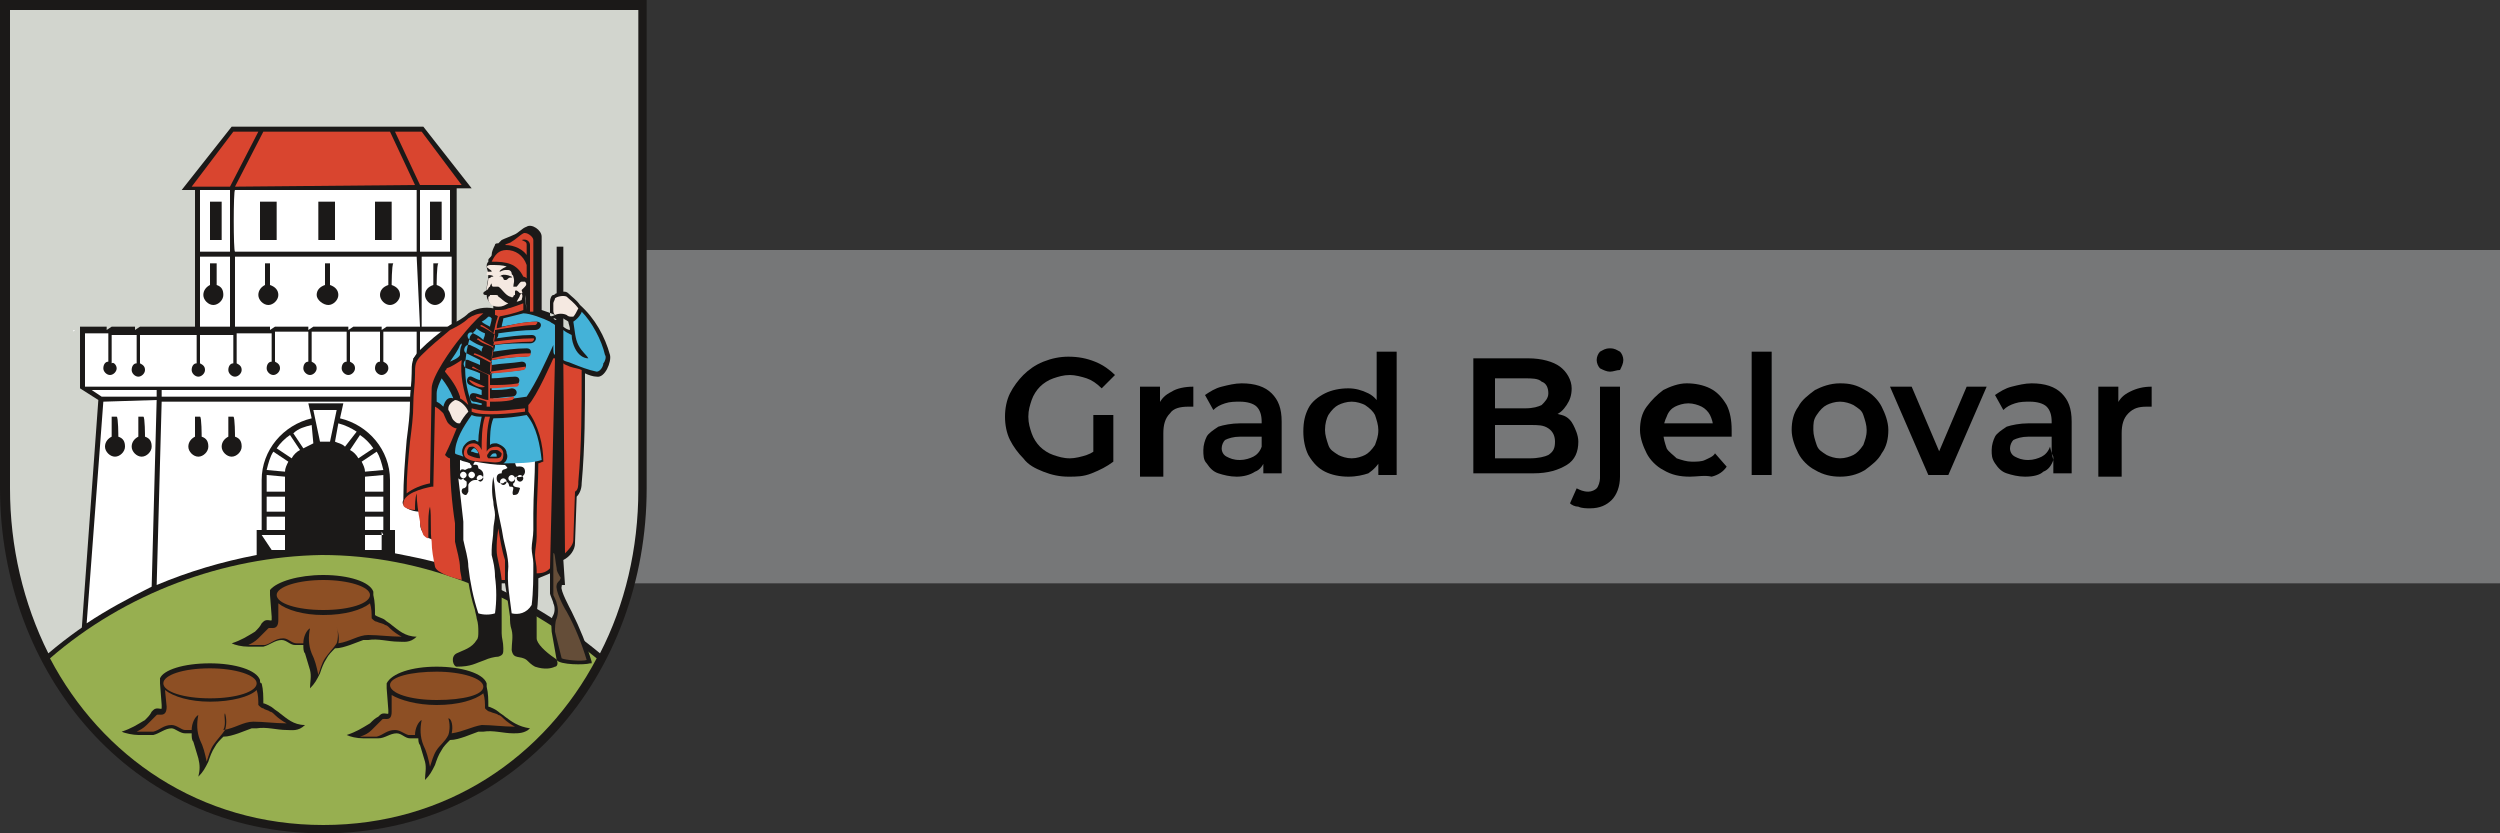 <?xml version="1.0" encoding="utf-8"?>
<!-- Generator: Adobe Illustrator 28.0.0, SVG Export Plug-In . SVG Version: 6.00 Build 0)  -->
<svg version="1.1" id="Layer_1" xmlns="http://www.w3.org/2000/svg" xmlns:xlink="http://www.w3.org/1999/xlink" x="0px" y="0px"
	 viewBox="0 0 150 50" style="enable-background:new 0 0 150 50;" xml:space="preserve">
<rect x="0" y="0" width="150" height="50" fill="#333333" stroke="none"/>
<style type="text/css">
	.st0{opacity:0.46;fill:#C5C6C8;enable-background:new    ;}
	.st1{enable-background:new    ;}
	.st2{fill-rule:evenodd;clip-rule:evenodd;fill:#1B1918;}
	.st3{fill-rule:evenodd;clip-rule:evenodd;fill:#97AF50;}
	.st4{fill-rule:evenodd;clip-rule:evenodd;fill:#D2D5CE;}
	.st5{fill-rule:evenodd;clip-rule:evenodd;fill:#FFFFFF;}
	.st6{fill:#FFFFFF;}
	.st7{fill-rule:evenodd;clip-rule:evenodd;fill:#D9452F;}
	.st8{fill-rule:evenodd;clip-rule:evenodd;fill:#8D4F24;}
	.st9{fill-rule:evenodd;clip-rule:evenodd;fill:#44B2D8;}
	.st10{fill-rule:evenodd;clip-rule:evenodd;fill:#F5E9E1;}
	.st11{fill-rule:evenodd;clip-rule:evenodd;fill:#644D38;}
</style>
<rect x="29.9" y="15" class="st0" width="120.1" height="20"/>
<g class="st1">
	<path d="M64.1,28.6c-0.5,0-1-0.1-1.5-0.3s-0.9-0.4-1.2-0.8c-0.3-0.3-0.6-0.7-0.8-1.1c-0.2-0.4-0.3-0.9-0.3-1.4s0.1-1,0.3-1.4
		c0.2-0.4,0.5-0.8,0.8-1.1c0.3-0.3,0.7-0.6,1.2-0.8c0.5-0.2,1-0.3,1.5-0.3c0.6,0,1.1,0.1,1.6,0.3s0.9,0.5,1.2,0.8l-0.8,0.8
		c-0.3-0.3-0.6-0.5-0.9-0.6s-0.7-0.2-1-0.2c-0.4,0-0.7,0.1-1,0.2s-0.6,0.3-0.8,0.5c-0.2,0.2-0.4,0.5-0.5,0.8c-0.1,0.3-0.2,0.6-0.2,1
		c0,0.4,0.1,0.7,0.2,1c0.1,0.3,0.3,0.6,0.5,0.8c0.2,0.2,0.5,0.4,0.8,0.5s0.6,0.2,1,0.2c0.3,0,0.7-0.1,1-0.2s0.6-0.3,0.9-0.6l0.7,1
		c-0.4,0.3-0.8,0.5-1.3,0.7S64.6,28.6,64.1,28.6z M65.6,27.5v-2.6h1.2v2.8L65.6,27.5z"/>
</g>
<g class="st1">
	<path d="M68.4,28.5v-5.3h1.2v1.5l-0.1-0.4c0.2-0.4,0.4-0.6,0.8-0.8c0.3-0.2,0.8-0.3,1.3-0.3v1.2c-0.1,0-0.1,0-0.2,0
		c0,0-0.1,0-0.1,0c-0.5,0-0.9,0.1-1.1,0.4c-0.3,0.3-0.4,0.7-0.4,1.2v2.6H68.4z"/>
</g>
<g class="st1">
	<path d="M74.2,28.6c-0.4,0-0.8-0.1-1.1-0.2c-0.3-0.1-0.5-0.3-0.7-0.6c-0.2-0.2-0.2-0.5-0.2-0.8c0-0.3,0.1-0.6,0.2-0.8
		c0.1-0.2,0.4-0.4,0.7-0.6c0.3-0.1,0.8-0.2,1.3-0.2h1.5v0.8h-1.5c-0.4,0-0.7,0.1-0.9,0.2c-0.1,0.1-0.2,0.3-0.2,0.5
		c0,0.2,0.1,0.4,0.3,0.5c0.2,0.1,0.4,0.2,0.8,0.2c0.3,0,0.6-0.1,0.8-0.2c0.2-0.1,0.4-0.3,0.5-0.6l0.2,0.8c-0.1,0.3-0.3,0.6-0.6,0.7
		C75,28.5,74.6,28.6,74.2,28.6z M75.8,28.5v-1.1l-0.1-0.2v-1.9c0-0.4-0.1-0.7-0.3-0.9c-0.2-0.2-0.6-0.3-1-0.3c-0.3,0-0.6,0-0.9,0.1
		c-0.3,0.1-0.5,0.2-0.7,0.4l-0.5-0.9c0.3-0.2,0.6-0.4,1-0.5c0.4-0.1,0.8-0.2,1.2-0.2c0.8,0,1.4,0.2,1.8,0.6c0.4,0.4,0.6,0.9,0.6,1.7
		v3.1H75.8z"/>
</g>
<g class="st1">
	<path d="M80.9,28.6c-0.5,0-1-0.1-1.4-0.3c-0.4-0.2-0.7-0.5-1-1c-0.2-0.4-0.3-0.9-0.3-1.4c0-0.6,0.1-1,0.3-1.4
		c0.2-0.4,0.6-0.7,1-0.9s0.9-0.3,1.4-0.3c0.4,0,0.8,0.1,1.2,0.3c0.4,0.2,0.6,0.5,0.8,0.9c0.2,0.4,0.3,0.9,0.3,1.5
		c0,0.6-0.1,1.1-0.3,1.5c-0.2,0.4-0.5,0.7-0.8,0.9C81.8,28.5,81.4,28.6,80.9,28.6z M81.1,27.5c0.3,0,0.6-0.1,0.8-0.2
		c0.2-0.1,0.4-0.3,0.6-0.6c0.1-0.3,0.2-0.5,0.2-0.9c0-0.3-0.1-0.6-0.2-0.9c-0.1-0.2-0.3-0.4-0.6-0.6c-0.2-0.1-0.5-0.2-0.8-0.2
		s-0.6,0.1-0.8,0.2c-0.2,0.1-0.4,0.3-0.6,0.6c-0.1,0.2-0.2,0.5-0.2,0.9c0,0.3,0.1,0.6,0.2,0.9c0.1,0.3,0.3,0.4,0.6,0.6
		C80.5,27.4,80.8,27.5,81.1,27.5z M82.7,28.5v-1.3l0-1.4l-0.1-1.4v-3.3h1.2v7.4H82.7z"/>
	<path d="M88.4,28.5v-7h3.3c0.8,0,1.5,0.2,1.9,0.5s0.7,0.8,0.7,1.3c0,0.4-0.1,0.7-0.3,1c-0.2,0.3-0.4,0.5-0.7,0.6
		c-0.3,0.1-0.6,0.2-0.9,0.2l0.2-0.4c0.4,0,0.7,0.1,1.1,0.2s0.6,0.4,0.7,0.6s0.3,0.6,0.3,1c0,0.6-0.2,1.1-0.7,1.4s-1.1,0.5-2,0.5
		H88.4z M89.7,27.5h2.1c0.5,0,0.9-0.1,1.1-0.2c0.3-0.2,0.4-0.4,0.4-0.8c0-0.3-0.1-0.6-0.4-0.8c-0.3-0.2-0.6-0.2-1.1-0.2h-2.2v-1h1.9
		c0.5,0,0.8-0.1,1-0.2c0.2-0.2,0.4-0.4,0.4-0.7c0-0.3-0.1-0.6-0.4-0.7c-0.2-0.2-0.6-0.2-1-0.2h-1.8V27.5z"/>
	<path d="M95.4,30.5c-0.2,0-0.5,0-0.7-0.1c-0.2,0-0.4-0.1-0.5-0.2l0.4-0.9c0.2,0.1,0.4,0.2,0.7,0.2c0.2,0,0.4-0.1,0.5-0.2
		c0.1-0.1,0.2-0.4,0.2-0.6v-5.5h1.2v5.4c0,0.6-0.2,1.1-0.5,1.4C96.4,30.3,96,30.5,95.4,30.5z M96.6,22.3c-0.2,0-0.4-0.1-0.6-0.2
		c-0.1-0.1-0.2-0.3-0.2-0.5c0-0.2,0.1-0.4,0.2-0.5c0.2-0.1,0.3-0.2,0.6-0.2s0.4,0.1,0.6,0.2c0.1,0.1,0.2,0.3,0.2,0.5
		c0,0.2-0.1,0.4-0.2,0.6C97,22.2,96.8,22.3,96.6,22.3z"/>
	<path d="M101.4,28.6c-0.6,0-1.1-0.1-1.6-0.4c-0.4-0.2-0.8-0.6-1-1c-0.2-0.4-0.4-0.9-0.4-1.4c0-0.5,0.1-1,0.4-1.4s0.6-0.7,1-1
		c0.4-0.2,0.9-0.4,1.4-0.4c0.5,0,1,0.1,1.4,0.3s0.7,0.5,1,1c0.2,0.4,0.3,0.9,0.3,1.5c0,0.1,0,0.1,0,0.2c0,0.1,0,0.1,0,0.2h-4.4v-0.8
		h3.8l-0.5,0.3c0-0.3-0.1-0.6-0.2-0.8c-0.1-0.2-0.3-0.4-0.5-0.5c-0.2-0.1-0.5-0.2-0.8-0.2c-0.3,0-0.6,0.1-0.8,0.2
		c-0.2,0.1-0.4,0.3-0.5,0.6c-0.1,0.2-0.2,0.5-0.2,0.8v0.2c0,0.3,0.1,0.6,0.2,0.9c0.1,0.2,0.4,0.4,0.6,0.6c0.3,0.1,0.6,0.2,0.9,0.2
		c0.3,0,0.6,0,0.8-0.1c0.2-0.1,0.5-0.2,0.6-0.4l0.7,0.8c-0.2,0.3-0.5,0.5-0.9,0.6C102.3,28.5,101.8,28.6,101.4,28.6z"/>
	<path d="M105.1,28.5v-7.4h1.2v7.4H105.1z"/>
</g>
<g class="st1">
	<path d="M110.4,28.6c-0.5,0-1-0.1-1.5-0.4c-0.4-0.2-0.8-0.6-1-1c-0.2-0.4-0.4-0.9-0.4-1.4c0-0.5,0.1-1,0.4-1.4c0.2-0.4,0.6-0.7,1-1
		c0.4-0.2,0.9-0.4,1.5-0.4c0.6,0,1,0.1,1.5,0.4c0.4,0.2,0.8,0.6,1,1c0.2,0.4,0.4,0.9,0.4,1.4c0,0.5-0.1,1-0.4,1.4
		c-0.2,0.4-0.6,0.7-1,1C111.4,28.5,110.9,28.6,110.4,28.6z M110.4,27.5c0.3,0,0.6-0.1,0.8-0.2c0.2-0.1,0.4-0.3,0.6-0.6
		c0.1-0.3,0.2-0.5,0.2-0.9c0-0.3-0.1-0.6-0.2-0.9s-0.3-0.4-0.6-0.6c-0.2-0.1-0.5-0.2-0.8-0.2c-0.3,0-0.6,0.1-0.8,0.2
		c-0.2,0.1-0.4,0.3-0.6,0.6s-0.2,0.5-0.2,0.9c0,0.3,0.1,0.6,0.2,0.9c0.1,0.3,0.3,0.4,0.6,0.6C109.8,27.4,110.1,27.5,110.4,27.5z"/>
</g>
<g class="st1">
	<path d="M115.7,28.5l-2.3-5.3h1.3l2,4.7H116l2-4.7h1.2l-2.3,5.3H115.7z"/>
</g>
<g class="st1">
	<path d="M121.5,28.6c-0.4,0-0.8-0.1-1.1-0.2c-0.3-0.1-0.5-0.3-0.7-0.6s-0.2-0.5-0.2-0.8c0-0.3,0.1-0.6,0.2-0.8
		c0.1-0.2,0.4-0.4,0.7-0.6c0.3-0.1,0.8-0.2,1.3-0.2h1.5v0.8h-1.5c-0.4,0-0.7,0.1-0.9,0.2c-0.1,0.1-0.2,0.3-0.2,0.5
		c0,0.2,0.1,0.4,0.3,0.5c0.2,0.1,0.4,0.2,0.8,0.2c0.3,0,0.6-0.1,0.8-0.2c0.2-0.1,0.4-0.3,0.5-0.6l0.2,0.8c-0.1,0.3-0.3,0.6-0.6,0.7
		C122.4,28.5,122,28.6,121.5,28.6z M123.2,28.5v-1.1l-0.1-0.2v-1.9c0-0.4-0.1-0.7-0.3-0.9c-0.2-0.2-0.6-0.3-1-0.3
		c-0.3,0-0.6,0-0.9,0.1c-0.3,0.1-0.5,0.2-0.7,0.4l-0.5-0.9c0.3-0.2,0.6-0.4,1-0.5c0.4-0.1,0.8-0.2,1.2-0.2c0.8,0,1.4,0.2,1.8,0.6
		s0.6,0.9,0.6,1.7v3.1H123.2z"/>
	<path d="M125.9,28.5v-5.3h1.2v1.5l-0.1-0.4c0.2-0.4,0.4-0.6,0.8-0.8s0.8-0.3,1.3-0.3v1.2c-0.1,0-0.1,0-0.2,0c0,0-0.1,0-0.1,0
		c-0.5,0-0.8,0.1-1.1,0.4c-0.3,0.3-0.4,0.7-0.4,1.2v2.6H125.9z"/>
</g>
<g>
	<path class="st2" d="M0,0h38.8v29.3c0,11.1-7.8,20.7-19.4,20.7S0,40.3,0,29.3V0z"/>
	<path class="st3" d="M3,39.5c3.1,5.9,9,10,16.4,10s13.3-4.1,16.4-10c-4.7-3.8-10.4-6.2-16.5-6.2C13.4,33.4,7.5,35.6,3,39.5z"/>
	<path class="st4" d="M0.6,0.6v28.7c0,3.5,0.8,6.9,2.3,9.9c4.6-3.9,10.4-6.1,16.4-6.2c6.2-0.1,12,2.3,16.7,6.2
		c1.5-2.9,2.3-6.3,2.3-9.8V0.6H0.6z"/>
	<path class="st2" d="M4.9,37.8l1-13.8l-1.1-0.7l0,0h0v-3.7h1.6v0.2l0.3-0.2h1.4v0.2l0.3-0.2h3.3v-8.2h-0.8l3-3.8h11.5l2.9,3.7h-0.9
		v8.2l0,0l0.3,0v0.3h-0.5l-1.9,1.5v0h0l-0.1,0.1l0,1.6h0.2v0.3H25v0.4h0.2V24H25l-0.2,6l2,2.2v2.1c-2.4-0.8-5-1.2-7.6-1.1
		C14.1,33.2,9.1,34.9,4.9,37.8L4.9,37.8L4.9,37.8z"/>
	<polygon class="st5" points="4.4,19.8 4.4,19.9 4.5,19.8 	"/>
	<path class="st5" d="M13,17.1c0.3,0.1,0.4,0.3,0.4,0.6c0,0.3-0.3,0.6-0.6,0.6s-0.6-0.3-0.6-0.6c0-0.3,0.2-0.5,0.4-0.6v-1.3H13
		C13,15.9,13,17.1,13,17.1z M13.8,15.4H12v4.2h1.8V15.4z"/>
	<path class="st5" d="M16.2,17.1c0.3,0.1,0.5,0.3,0.5,0.6c0,0.3-0.3,0.6-0.6,0.6s-0.6-0.3-0.6-0.6c0-0.3,0.2-0.5,0.4-0.6v-1.3h0.3
		V17.1z M19.8,17.1c0.3,0.1,0.5,0.3,0.5,0.6c0,0.3-0.3,0.6-0.6,0.6S19,18,19,17.7c0-0.3,0.2-0.5,0.5-0.6v-1.3h0.3
		C19.8,15.9,19.8,17.1,19.8,17.1z M23.5,17.1c0.3,0.1,0.5,0.3,0.5,0.6c0,0.3-0.3,0.6-0.6,0.6s-0.6-0.3-0.6-0.6
		c0-0.3,0.2-0.5,0.5-0.6v-1.3h0.3C23.5,15.9,23.5,17.1,23.5,17.1z M25,15.4H14.1v4.2l0,0h2.1v0.2l0.3-0.2h2v0.2l0.3-0.2h2.1v0.2
		l0.3-0.2h1.7v0.2l0.3-0.2h2L25,15.4L25,15.4z"/>
	<path class="st5" d="M26.2,17.1c0.3,0.1,0.5,0.3,0.5,0.6c0,0.3-0.3,0.6-0.6,0.6s-0.6-0.3-0.6-0.6c0-0.3,0.2-0.5,0.5-0.6v-1.3h0.3
		C26.2,15.9,26.2,17.1,26.2,17.1z M27.1,15.4h-1.8v4.2h1.8V15.4z"/>
	<path class="st5" d="M25.8,12.1h0.7v2.3h-0.7V12.1z M25.2,15.1h1.8v-3.7h-1.8C25.2,11.4,25.2,15.1,25.2,15.1z"/>
	<path class="st5" d="M15.6,12.1h1v2.3h-1C15.6,14.4,15.6,12.1,15.6,12.1z M19.1,12.1h1v2.3h-1V12.1z M22.5,12.1h1v2.3h-1V12.1z
		 M14.1,15.1H25v-3.7l-10.9,0C14,11.4,14,15.1,14.1,15.1z"/>
	<path class="st5" d="M12.6,12.1h0.7v2.3h-0.7V12.1z M12,15.1h1.8v-3.7H12V15.1z"/>
	<polygon class="st5" points="9.4,23.4 5.5,23.4 6.1,23.8 9.4,23.8 	"/>
	<rect x="16" y="31" class="st6" width="1.1" height="0.8"/>
	<rect x="16" y="29.8" class="st6" width="1.1" height="0.9"/>
	<path class="st5" d="M16,28.5c0,0.1,0,0.3,0,0.4v0.6h1.1v-0.6c0-0.1,0-0.2,0-0.3L16,28.5L16,28.5z"/>
	<path class="st5" d="M16.4,27.1c-0.2,0.3-0.3,0.7-0.4,1.1l1.1,0.1c0-0.2,0.1-0.4,0.2-0.6L16.4,27.1L16.4,27.1z"/>
	<path class="st5" d="M17.4,26.1c-0.3,0.2-0.6,0.5-0.8,0.8l0.9,0.6c0.1-0.2,0.3-0.4,0.5-0.5L17.4,26.1L17.4,26.1z"/>
	<path class="st5" d="M18.7,25.5c-0.4,0.1-0.8,0.2-1.1,0.5l0.6,0.9c0.2-0.1,0.4-0.2,0.6-0.3L18.7,25.5z"/>
	<path class="st5" d="M18.8,24.6l0.4,1.9c0.2,0,0.4,0,0.6,0l0.4-1.9H18.8L18.8,24.6z"/>
	<path class="st5" d="M21.4,25.9c-0.3-0.2-0.7-0.4-1.1-0.5l-0.2,1.1c0.2,0.1,0.4,0.1,0.6,0.3L21.4,25.9z"/>
	<path class="st5" d="M22.4,26.9c-0.2-0.3-0.5-0.6-0.8-0.8L21,27c0.2,0.1,0.4,0.3,0.5,0.5L22.4,26.9L22.4,26.9z"/>
	<path class="st5" d="M23,28.2c-0.1-0.4-0.2-0.8-0.4-1.1l-0.9,0.6c0.1,0.2,0.2,0.4,0.2,0.6L23,28.2L23,28.2z"/>
	<path class="st5" d="M23,29.5v-0.6c0-0.1,0-0.3,0-0.4l-1.1,0.1c0,0.1,0,0.2,0,0.3v0.6L23,29.5L23,29.5z"/>
	<rect x="21.9" y="29.8" class="st6" width="1.1" height="0.9"/>
	<rect x="21.9" y="31" class="st6" width="1.1" height="0.8"/>
	<path class="st5" d="M15.7,32.1h1.4v0.9c-0.1,0-0.1,0-0.2,0h0h0h0h0h0h0l-0.1,0h0h0h0h0h0h0l-0.2,0h0h0h0h0c-0.1,0-0.1,0-0.2,0h0h0
		h0h0h0h0l-0.1,0h0l0,0h0h0L15.7,32.1L15.7,32.1z"/>
	<path class="st5" d="M23,32.1h-1.1V33h0h0h0l0.2,0h0h0h0h0l0.2,0l0,0h0h0h0h0l0.1,0h0l0.1,0h0l0.1,0h0c0.1,0,0.1,0,0.2,0h0.1v0
		v-1.1L23,32.1L23,32.1z"/>
	<path class="st5" d="M12.1,26.2c0.3,0.1,0.4,0.3,0.4,0.6c0,0.3-0.3,0.6-0.6,0.6s-0.6-0.3-0.6-0.6c0-0.3,0.2-0.5,0.4-0.6V25h0.3
		C12.1,25,12.1,26.2,12.1,26.2z M14.1,26.2c0.3,0.1,0.4,0.3,0.4,0.6c0,0.3-0.3,0.6-0.6,0.6s-0.6-0.3-0.6-0.6c0-0.3,0.2-0.5,0.4-0.6
		V25h0.3C14.1,25,14.1,26.2,14.1,26.2z M24.8,24.1H9.7l-0.3,11c1.9-0.8,3.9-1.4,6-1.8v-1.5h0.3v-3c0-1.8,1.3-3.3,3-3.7l-0.2-0.9h2.1
		l-0.2,0.9c1.7,0.4,3,1.9,3,3.7v3h0.3v1.4c1,0.2,2.1,0.4,3,0.7v-1.7l-2-2.2L24.8,24.1L24.8,24.1z"/>
	<polygon class="st5" points="24.8,23.4 9.7,23.4 9.7,23.8 24.8,23.8 	"/>
	<path class="st5" d="M25,21.3v-1.4h-2v1.8c0.2,0.1,0.3,0.2,0.3,0.4c0,0.2-0.2,0.4-0.4,0.4s-0.4-0.2-0.4-0.4c0-0.2,0.1-0.4,0.3-0.4
		v-1.8H21v1.8c0.2,0.1,0.3,0.2,0.3,0.4c0,0.2-0.2,0.4-0.4,0.4s-0.4-0.2-0.4-0.4c0-0.2,0.1-0.4,0.3-0.4v-1.8h-2.1v1.8
		c0.2,0.1,0.3,0.2,0.3,0.4c0,0.2-0.2,0.4-0.4,0.4s-0.4-0.2-0.4-0.4c0-0.2,0.1-0.4,0.3-0.4v-1.8h-2v1.8c0.2,0.1,0.3,0.2,0.3,0.4
		c0,0.2-0.2,0.4-0.4,0.4s-0.4-0.2-0.4-0.4c0-0.2,0.1-0.4,0.3-0.4v-1.7h-2.1v1.8c0.2,0.1,0.3,0.2,0.3,0.4c0,0.2-0.2,0.4-0.4,0.4
		s-0.4-0.2-0.4-0.4c0-0.2,0.1-0.4,0.3-0.4v-1.7H12v1.7c0.2,0.1,0.3,0.2,0.3,0.4c0,0.2-0.2,0.4-0.4,0.4s-0.4-0.2-0.4-0.4
		c0-0.2,0.1-0.4,0.3-0.4v-1.7H8.4v1.7c0.2,0.1,0.3,0.2,0.3,0.4c0,0.2-0.2,0.4-0.4,0.4s-0.4-0.2-0.4-0.4c0-0.2,0.1-0.4,0.3-0.4v-1.7
		H6.7v1.7C6.8,21.7,7,21.9,7,22.1c0,0.2-0.2,0.4-0.4,0.4s-0.4-0.2-0.4-0.4c0-0.2,0.1-0.4,0.3-0.4v-1.7H5.1v3.2h19.7l0-1.7L25,21.3
		L25,21.3z"/>
	<polygon class="st5" points="26.8,19.9 25.2,19.9 25.2,21.1 	"/>
	<path class="st5" d="M8.7,26.2c0.3,0.1,0.4,0.3,0.4,0.6c0,0.3-0.3,0.6-0.6,0.6s-0.6-0.3-0.6-0.6c0-0.3,0.2-0.5,0.4-0.6V25h0.3
		C8.7,25,8.7,26.2,8.7,26.2z M7.1,26.2c0.3,0.1,0.4,0.3,0.4,0.6c0,0.3-0.3,0.6-0.6,0.6s-0.6-0.3-0.6-0.6c0-0.3,0.2-0.5,0.4-0.6V25
		h0.3C7.1,25,7.1,26.2,7.1,26.2z M6.2,24.1l-1,13.3c1.2-0.8,2.5-1.5,3.9-2.2l0.3-11.2L6.2,24.1L6.2,24.1z"/>
	<polygon class="st7" points="13.8,11.2 15.5,7.9 14,7.9 11.5,11.2 	"/>
	<polygon class="st7" points="24.9,11.1 23.4,7.9 15.8,7.9 14.1,11.2 	"/>
	<polygon class="st7" points="23.7,7.9 25.2,11.1 27.7,11.1 25.3,7.9 	"/>
	<path class="st2" d="M19.4,34.5c1.5,0,2.8,0.4,3,1c0,0.1,0,0.2,0,0.2c0.1,0.4,0.1,0.8,0.1,1.2c0.1,0.1,0.5,0.2,0.6,0.3
		c0.1,0.1,0.3,0.2,0.4,0.3c0.4,0.3,0.8,0.7,1.5,0.7c-0.4,0.4-0.8,0.3-1.1,0.3c-0.6,0-1.2-0.2-1.8-0.1c-0.1,0-0.2,0-0.3,0
		c-0.3,0.1-0.5,0.2-0.8,0.3c-0.3,0.1-0.6,0.2-0.9,0.2c-0.2,0.2-0.4,0.4-0.5,0.6c-0.2,0.3-0.3,0.6-0.4,0.9c-0.2,0.4-0.3,0.6-0.6,0.9
		c0-0.4,0.1-0.7,0-1.1c-0.1-0.3-0.2-0.7-0.3-1c-0.1-0.1-0.1-0.3-0.1-0.5c-0.1,0-0.3,0-0.5,0c-0.3,0-0.5-0.3-0.8-0.3
		c-0.4,0-0.7,0.3-1.1,0.4c-0.2,0-0.6,0-0.9,0c-0.4,0-0.8-0.1-1-0.2c0.6-0.2,0.9-0.4,1.4-0.7c0.2-0.2,0.3-0.3,0.4-0.5
		c0,0,0.1-0.1,0.1-0.1c0.2-0.2,0.5,0,0.5-0.1c0,0,0-0.1,0-0.2l-0.1-1.3c0-0.1,0-0.2,0-0.3C16.6,34.9,17.9,34.5,19.4,34.5L19.4,34.5z
		"/>
	<path class="st2" d="M12.6,39.8c1.5,0,2.8,0.4,3,1c0,0.1,0,0.2,0.1,0.2c0.1,0.4,0.1,0.8,0.1,1.2c0.1,0,0.5,0.2,0.6,0.3
		c0.1,0.1,0.3,0.2,0.4,0.3c0.4,0.3,0.8,0.7,1.5,0.7c-0.4,0.4-0.8,0.3-1.1,0.3c-0.6,0-1.2-0.2-1.8-0.1c-0.1,0-0.2,0-0.3,0
		c-0.3,0.1-0.5,0.2-0.8,0.3c-0.3,0.1-0.6,0.2-0.9,0.2c-0.2,0.2-0.4,0.4-0.5,0.6c-0.2,0.3-0.3,0.6-0.4,0.9c-0.2,0.4-0.3,0.6-0.6,0.9
		c0.1-0.4,0.1-0.7,0-1.1c-0.1-0.3-0.2-0.7-0.3-1c-0.1-0.1-0.1-0.3-0.1-0.5c-0.1,0-0.3,0-0.4,0c-0.3,0-0.6-0.3-0.8-0.3
		c-0.4,0-0.7,0.3-1.1,0.4c-0.2,0-0.6,0-0.9,0c-0.3,0-0.8-0.1-1-0.2c0.6-0.2,0.9-0.4,1.4-0.7c0.2-0.2,0.3-0.3,0.4-0.5
		c0,0,0.1-0.1,0.1-0.1c0.2-0.2,0.5,0,0.5-0.1c0,0,0-0.1,0-0.2l-0.1-1.3c0-0.1,0-0.2,0-0.3C9.8,40.2,11,39.8,12.6,39.8L12.6,39.8z"/>
	<path class="st2" d="M26.2,40c1.5,0,2.8,0.4,3,1c0,0.1,0,0.2,0,0.2c0.1,0.4,0.1,0.8,0.1,1.2c0.1,0,0.5,0.2,0.6,0.3
		c0.1,0.1,0.3,0.2,0.4,0.3c0.4,0.3,0.8,0.6,1.5,0.7C31.5,44,31.1,44,30.8,44c-0.6,0-1.2-0.2-1.8-0.1c-0.1,0-0.2,0-0.3,0
		c-0.3,0.1-0.5,0.2-0.8,0.3c-0.3,0.1-0.6,0.2-0.9,0.2c-0.2,0.2-0.4,0.4-0.5,0.6c-0.2,0.3-0.3,0.6-0.4,0.9c-0.2,0.4-0.3,0.6-0.6,0.9
		c0-0.4,0.1-0.7,0-1.1c-0.1-0.3-0.2-0.7-0.3-1c-0.1-0.1-0.1-0.3-0.1-0.4c-0.1,0-0.3,0-0.5,0c-0.3,0-0.5-0.3-0.8-0.3
		c-0.4,0-0.7,0.3-1.1,0.3c-0.2,0-0.5,0-0.9,0c-0.4,0-0.8-0.1-1-0.2c0.6-0.2,0.9-0.4,1.4-0.7c0.2-0.2,0.3-0.3,0.5-0.4
		c0,0,0.1-0.1,0.1-0.1c0.2-0.2,0.5,0,0.5-0.1c0,0,0-0.1,0-0.2l-0.1-1.3c0-0.1,0-0.2,0-0.3C23.5,40.4,24.7,40,26.2,40L26.2,40z"/>
	<path class="st8" d="M19.4,34.8c1.5,0,2.8,0.4,2.8,0.9s-1.2,0.9-2.8,0.9s-2.8-0.4-2.8-0.9S17.9,34.8,19.4,34.8z"/>
	<path class="st8" d="M20.3,38.6c0.7-0.1,1.2-0.5,1.8-0.5c0.6,0,1.3,0.1,2,0.1c-0.2-0.1-0.5-0.3-0.7-0.5c-0.1-0.1-0.2-0.2-0.3-0.2
		c-0.1-0.1-0.3-0.1-0.5-0.2c-0.1,0-0.2-0.1-0.3-0.2c0-0.3,0-0.6-0.1-0.9c-0.5,0.4-1.5,0.7-2.8,0.7c-1.2,0-2.2-0.3-2.7-0.7l0,1
		c0,0.7-0.5,0.4-0.6,0.5c0,0-0.1,0.1-0.1,0.1c-0.2,0.2-0.3,0.3-0.5,0.5c-0.2,0.2-0.4,0.3-0.6,0.4c0.3,0,0.7,0,1,0
		c0.4-0.1,0.6-0.4,1.1-0.4c0.3,0,0.5,0.3,0.8,0.3c0.1,0,0.3,0,0.4,0c0-0.4,0.2-0.8,0.4-0.9c-0.1,0.5-0.1,1,0.1,1.5
		c0.2,0.4,0.3,0.8,0.4,1.3c0.1-0.3,0.2-0.7,0.4-1c0.2-0.3,0.5-0.6,0.7-0.9c0.1-0.3,0.1-0.7,0-1C20.2,37.6,20.4,38.2,20.3,38.6
		L20.3,38.6z"/>
	<path class="st8" d="M12.6,40.1c1.5,0,2.8,0.4,2.8,0.9s-1.2,0.9-2.8,0.9s-2.8-0.4-2.8-0.9S11,40.1,12.6,40.1z"/>
	<path class="st8" d="M13.4,43.8c0.7-0.1,1.2-0.5,1.8-0.5c0.6,0,1.3,0.1,2,0.1c-0.2-0.1-0.5-0.3-0.7-0.5c-0.1-0.1-0.2-0.2-0.3-0.2
		c-0.1-0.1-0.3-0.1-0.4-0.2c-0.1,0-0.2-0.1-0.3-0.2c0-0.3,0-0.6-0.1-0.9c-0.4,0.4-1.5,0.7-2.8,0.7c-1.2,0-2.2-0.3-2.7-0.7l0.1,1
		c0,0.7-0.5,0.4-0.6,0.5c0,0-0.1,0.1-0.1,0.1c-0.2,0.2-0.3,0.3-0.5,0.5c-0.2,0.2-0.4,0.3-0.6,0.4c0.3,0,0.7,0,1,0
		c0.4-0.1,0.6-0.4,1.1-0.4c0.3,0,0.6,0.3,0.8,0.3c0.1,0,0.3,0,0.4,0c0-0.4,0.2-0.8,0.4-0.9c-0.1,0.5-0.1,1,0.1,1.5
		c0.2,0.4,0.3,0.8,0.4,1.3c0.1-0.3,0.2-0.7,0.4-1c0.2-0.3,0.5-0.6,0.7-0.9c0.1-0.3,0.1-0.7,0-1C13.4,42.9,13.6,43.4,13.4,43.8
		L13.4,43.8z"/>
	<path class="st8" d="M26.2,40.3c1.5,0,2.8,0.4,2.8,0.9S27.8,42,26.2,42s-2.8-0.4-2.8-0.9S24.7,40.3,26.2,40.3z"/>
	<path class="st8" d="M27.1,44c0.7-0.1,1.2-0.4,1.8-0.5c0.6,0,1.3,0.1,2,0.1c-0.2-0.1-0.5-0.3-0.7-0.5c-0.1-0.1-0.2-0.2-0.3-0.2
		c-0.1-0.1-0.3-0.1-0.5-0.2c-0.1,0-0.2-0.1-0.3-0.2c0-0.3,0-0.6-0.1-0.9c-0.5,0.4-1.5,0.7-2.8,0.7c-1.2,0-2.2-0.3-2.7-0.6l0,1
		c0,0.7-0.5,0.3-0.6,0.5c0,0-0.1,0.1-0.1,0.1c-0.2,0.2-0.3,0.3-0.5,0.5c-0.2,0.2-0.4,0.3-0.7,0.4c0.3,0,0.7,0,1,0
		c0.4-0.1,0.6-0.4,1.1-0.4c0.3,0,0.5,0.2,0.8,0.3c0.1,0,0.3,0,0.4,0c0-0.4,0.2-0.8,0.4-0.9c-0.1,0.5-0.1,1,0.1,1.5
		c0.2,0.4,0.3,0.8,0.4,1.3c0.1-0.3,0.2-0.7,0.4-1c0.2-0.3,0.5-0.5,0.7-0.9c0.1-0.3,0.1-0.7,0-1C27.1,43.1,27.2,43.6,27.1,44L27.1,44
		z"/>
	<path class="st2" d="M33.8,19.1v0.5c0.1,0.1,0.3,0.2,0.4,0.2l0,0v0c0-0.2-0.1-0.4-0.1-0.5C34,19.2,33.9,19.2,33.8,19.1L33.8,19.1
		L33.8,19.1z M31.6,18.6C31.6,18.6,31.6,18.6,31.6,18.6l-0.1-0.7c0-0.1,0-0.2,0-0.2L31.6,18.6L31.6,18.6z M33.4,19.2v-0.1l0,0
		L33.4,19.2l-0.1-0.1c0,0-0.1,0-0.1,0l0,0C33.3,19.2,33.3,19.2,33.4,19.2z M33.9,35.1L33.9,35.1L33.9,35.1c0,0-0.1,0-0.1,0
		c-0.1,0-0.1,0-0.1,0.1c-0.1,0.2,0.5,1.3,0.6,1.5c0.5,1,0.9,2,1.2,3l0,0.1l-0.1,0c-0.3,0.1-1.8,0.1-2-0.2l0,0l-0.3-1.7
		c0-0.3-0.1-0.7,0.1-1c0.1-0.2,0.1-0.5,0-0.7c0-0.1-0.2-0.5-0.2-0.6v-1.2c-0.2,0.1-0.5,0.2-0.7,0.3c0,0.7,0,1.4-0.1,2.1
		c0,0.6,0,1.2,0,1.5c0,0.3,0.5,0.8,1.1,1.2c0.2,0.1,0.2,0.5,0,0.5c-0.2,0.1-0.6,0.2-1.2,0c-0.2-0.1-0.4-0.3-0.5-0.4
		c-0.4-0.3-0.8,0-0.9-0.6c0-0.4,0.1-0.8,0-1.2c-0.1-0.3-0.1-0.5-0.1-0.8c-0.1-0.7-0.2-1.4-0.3-2l-0.2,0c0,0.6,0,1.2,0,1.8
		c0,0.5,0,0.8,0,1.2c0,0.3,0.1,0.5,0.1,0.9c0,0.3,0,0.4-0.3,0.5c-0.2,0-0.6,0.1-0.8,0.2c-0.6,0.2-0.8,0.4-1.7,0.4
		c-0.2,0-0.4-0.6,0-0.8c0.4-0.2,0.9-0.3,1.2-0.8c0.1-0.1,0.1-0.3,0.1-0.5c0-0.2,0-0.5-0.1-0.8c0-0.1-0.1-0.4-0.1-0.5
		c-0.2-0.6-0.3-1.1-0.4-1.7v0h0c-0.5-0.1-1.6-0.5-1.8-1c-0.2-0.4-0.2-1-0.3-1.5l0,0l0,0c-0.2-0.1-0.4-0.1-0.6-0.4s-0.2-0.5-0.2-0.8
		c0-0.2,0-0.3,0-0.5v0h0c-0.3,0-0.7-0.1-0.9-0.3c-0.1-0.1-0.2-0.2-0.1-0.4c0-1.2,0.1-2.4,0.2-3.6c0.1-0.8,0.2-1.5,0.2-2.3
		c0-0.6,0.1-1.1,0.1-1.7c0-0.6,0-0.9,0.5-1.4c0.5-0.5,1.1-1,1.8-1.5c0.4-0.2,0.8-0.4,1.1-0.7c0.4-0.3,1-0.4,1.5-0.3h0v-0.2
		c-0.2-0.1-0.4-0.3-0.4-0.6c-0.1,0-0.2,0-0.2-0.1c0-0.1,0.1-0.1,0.2-0.2c0-0.1,0-0.1,0-0.1c0-0.2,0.1-0.5,0.1-0.8
		c0-0.2-0.1-0.4-0.1-0.5c0-0.1,0-0.2,0.1-0.3c0,0,0-0.1,0-0.1c0-0.1,0.2-0.2,0.2-0.3c0-0.2,0.1-0.4,0.2-0.6c0-0.1,0.1-0.1,0.2-0.1
		c0.1-0.1,0.1-0.1,0.2-0.2c0.2-0.1,0.5-0.2,0.7-0.3c0.3-0.1,0.5-0.4,0.8-0.5c0.3-0.2,0.9,0.2,0.9,0.6v4.4c0.3,0.1,0.6,0.2,0.8,0.3
		C33.1,19,33,19,33,18.9c0-0.1,0-0.2,0-0.3c0,0,0-0.1,0-0.1c0,0,0-0.1,0-0.2c0-0.1,0-0.1,0-0.2c0-0.2,0.1-0.4,0.2-0.4
		c0.1,0,0.1-0.1,0.2-0.1l0-2.8h0.4l0,2.7c0.1,0,0.2,0,0.3,0.1c0.2,0.2,0.5,0.4,0.7,0.7c0.9,0.8,1.5,1.9,1.8,3
		c0.1,0.4-0.3,1.4-0.8,1.3c-0.2,0-0.5-0.1-0.7-0.2c0,2.2,0,4.4-0.2,6.6c0,0.3-0.1,0.6-0.3,0.8l-0.1,2.8c0,0.4-0.3,0.8-0.7,1
		L33.9,35.1L33.9,35.1L33.9,35.1z"/>
	<path class="st9" d="M26.6,24.4c-0.1-0.1-0.2-0.2-0.4-0.3l0,0v-0.5c0-0.3,0.2-0.7,0.3-0.9l0,0l0,0c0.3,0.4,0.5,0.7,0.7,1.2v0h0
		C26.9,23.8,26.7,24,26.6,24.4L26.6,24.4L26.6,24.4L26.6,24.4z"/>
	<path class="st7" d="M25.8,29c-0.5,0.1-1,0.3-1.4,0.6l0,0v-0.1c0-1,0.1-2,0.2-3c0.1-0.8,0.2-1.5,0.2-2.3c0-0.6,0.1-1.1,0.1-1.7
		c0-0.6,0-0.8,0.4-1.2c0.5-0.5,1.1-1,1.7-1.5c0.4-0.2,0.8-0.4,1.1-0.7c0.3-0.2,0.6-0.3,0.9-0.3h0.1l-0.1,0c-0.5,0.4-1,1-1.4,1.5
		c-0.5,0.6-1.7,2.3-1.7,3L25.8,29L25.8,29L25.8,29z"/>
	<path class="st7" d="M27.4,25.7C27.4,25.7,27.4,25.7,27.4,25.7c-0.2,0-0.4-0.2-0.5-0.3c-0.1-0.1-0.2-0.4-0.3-0.6l-0.1-0.1
		c-0.1-0.1-0.2-0.2-0.4-0.3l0,0l-0.1,4.8l-0.1,0c-0.5,0.1-1.8,0.4-1.7,1.1c0,0.2,0.5,0.3,0.7,0.3h0v0c0-0.3,0-0.7,0.1-1
		c0,0.5,0.1,1.2,0.2,1.7c0,0.3,0.1,0.5,0.2,0.8c0.1,0.1,0.2,0.2,0.3,0.2h0v0c0-0.3,0-0.5,0-0.8c0-0.3,0-0.8,0.1-1.1
		c0.1,0.6,0,1.5,0.1,2.1c0,0.5,0.1,1,0.2,1.5c0.1,0.4,1.2,0.7,1.6,0.8h0v0c0-0.2-0.1-0.5-0.1-0.7c0-0.5-0.2-1.1-0.3-1.6
		c0-0.4,0-0.8,0-1.1c-0.2-1.3-0.3-2.6-0.3-3.9l0,0l0,0c-0.1,0-0.2-0.1-0.3-0.2C27,26.7,27.2,26.2,27.4,25.7L27.4,25.7z"/>
	<path class="st10" d="M28.1,24.7c-0.1-0.3-0.5-0.7-0.8-0.7c-0.2,0.1-0.4,0.3-0.4,0.5l0,0.1c0.1,0.1,0.2,0.5,0.3,0.6
		c0.1,0.1,0.2,0.2,0.3,0.2c0,0,0.1,0,0.1,0C27.7,25.2,27.9,24.9,28.1,24.7z"/>
	<path class="st10" d="M34.7,18.5c-0.1,0.2-0.2,0.4-0.3,0.5h-0.1c-0.1,0-0.2,0-0.3-0.1c-0.2-0.1-0.5-0.1-0.7,0
		c-0.1-0.1-0.1-0.2-0.1-0.3c0,0,0-0.1,0-0.2c0,0,0-0.1,0-0.1c0,0,0-0.1,0-0.1c0-0.1,0.1-0.2,0.1-0.3c0.1-0.1,0.5-0.2,0.7-0.1
		C34.2,18,34.4,18.1,34.7,18.5L34.7,18.5L34.7,18.5z"/>
	<path class="st7" d="M27.7,21.6c-0.3,0.2-0.6,0.4-0.9,0.5h0c0,0.1-0.1,0.1-0.1,0.2l0,0l0,0c0.4,0.5,0.7,0.9,0.9,1.5l0,0.1
		c0.2,0.1,0.4,0.3,0.5,0.4C27.8,23.4,27.6,22.5,27.7,21.6L27.7,21.6z"/>
	<path class="st9" d="M27,21.7c0.2-0.1,0.5-0.2,0.6-0.4l0,0c0-0.2,0-0.4,0.1-0.6l0-0.1l-0.1,0.1C27.5,21,27.2,21.4,27,21.7L27,21.7z
		"/>
	<path class="st7" d="M31.5,24.5c-1.1,0.1-2.2,0.3-3.2,0v0.2l0,0c0.6,0.3,2.5,0.1,3.2,0h0V24.5L31.5,24.5z"/>
	<path class="st10" d="M29.3,17.8c0,0,0.1,0,0.1-0.1c0,0,0.1,0,0.2,0c0.1,0,0.1,0,0.2,0c0,0,0,0-0.1,0c0,0-0.1,0-0.1,0
		c0,0,0.1,0,0.1,0c0.1,0,0.2,0,0.2,0.1c0.2,0.1,0.3,0.3,0.6,0.4c-0.2,0.1-0.3,0.2-0.6,0.2c-0.3,0-0.5-0.1-0.6-0.4
		C29.3,17.8,29.3,17.8,29.3,17.8L29.3,17.8z"/>
	<path class="st10" d="M30,16.6c0.1-0.2,0.5-0.1,0.7,0c0.1,0.1-0.1,0-0.2,0.1c-0.1,0.1-0.1,0.1-0.2,0.1c-0.1,0-0.1-0.1-0.1-0.1
		C30.1,16.5,29.9,16.6,30,16.6z M31.3,17.4c0.1-0.1,0.1-0.1,0.2-0.2c0.1-0.1,0.1-0.2,0-0.3c0,0-0.1,0-0.2,0c-0.1,0-0.2,0.2-0.3,0.3
		h-0.2c0-0.2,0.1-0.3,0-0.6c0-0.1-0.1-0.1-0.1-0.2s-0.1-0.2-0.2-0.2c-0.1,0-0.1,0-0.2,0c-0.1,0-0.3,0.1-0.3,0.1
		c-0.1,0,0.1-0.2,0.4-0.3c-0.2-0.1-0.6-0.1-1-0.1c-0.1,0-0.3,0.1-0.1,0.2c0.1,0.1,0.2,0.1,0.2,0.2c0,0-0.1,0-0.2,0
		c-0.1,0-0.1,0.1-0.1,0.2c0.1,0,0.4,0,0.4,0.1c0,0-0.1,0-0.1,0c0,0-0.1,0.1-0.2,0.1c0,0.2-0.1,0.5-0.1,0.7c0.1,0,0.1-0.2,0.2-0.2
		c0-0.1,0.1-0.2,0.1-0.2c0,0.1,0,0.2,0.1,0.2c0.1,0,0.2,0,0.3,0c0.2,0.1,0.4,0.5,0.7,0.6c0.1,0,0.1,0.1,0.2,0c0,0,0-0.1,0.1-0.1
		c0-0.1,0-0.2,0-0.2c0-0.1,0.1-0.1,0.2,0c0.1,0.1,0.1,0.1,0.2,0.1S31.3,17.5,31.3,17.4L31.3,17.4z"/>
	<path class="st10" d="M31.3,17.6c0,0-0.1,0.1-0.1,0.1c0,0.1-0.1,0.2-0.2,0.4c0.1,0,0.3-0.1,0.3-0.1C31.3,17.9,31.4,17.8,31.3,17.6
		C31.4,17.6,31.4,17.6,31.3,17.6L31.3,17.6z"/>
	<path class="st7" d="M31.4,18.6c-0.5,0.2-1,0.3-1.5,0.4l0,0l0,0c0,0-0.1-0.1-0.2-0.1h0v-0.3c0.1,0,0.1,0,0.2,0c0.2,0,0.4,0,0.6-0.1
		c0.1,0,0.6-0.2,0.9-0.3L31.4,18.6L31.4,18.6z"/>
	<path class="st7" d="M32,18.7c-0.1,0-0.1,0-0.2,0l0-4c0-0.2-0.2-0.4-0.5-0.3c0.2,0.1,0.3,0.1,0.3,0.3v0.6c-0.2-0.3-0.7-0.6-1.3-0.6
		h0c0.1-0.1,0.3-0.1,0.4-0.2c0.2-0.1,0.5-0.4,0.7-0.5c0.2-0.1,0.6,0.2,0.6,0.4L32,18.7L32,18.7z"/>
	<path class="st9" d="M28.6,19.7c-0.1,0.2-0.3,0.3-0.4,0.5l0,0v0c-0.4,1.4-0.4,2.7,0.1,4c0.2,0,0.4,0.1,0.6,0.1v-0.1
		c-0.1,0-0.3-0.1-0.5-0.1c-0.3-0.1-0.3-0.6,0.1-0.5c0.1,0,0.3,0.1,0.4,0.1c0-0.1,0-0.2,0-0.3c-0.2-0.1-0.5-0.2-0.7-0.3
		c-0.3-0.1-0.2-0.6,0.1-0.5c0.2,0.1,0.4,0.2,0.5,0.2c0-0.1,0-0.2,0-0.4c-0.2-0.1-0.5-0.2-0.8-0.3c-0.3-0.1-0.2-0.6,0.1-0.5
		c0.2,0.1,0.5,0.2,0.7,0.3c0-0.1,0-0.2,0-0.3c-0.2-0.1-0.6-0.3-0.8-0.4c-0.3-0.1-0.1-0.6,0.2-0.5c0.2,0.1,0.5,0.2,0.7,0.4
		c0-0.1,0-0.2,0.1-0.3c-0.3-0.1-0.5-0.2-0.8-0.4c-0.3-0.2-0.1-0.6,0.2-0.4c0.2,0.1,0.4,0.2,0.6,0.4c0-0.1,0.1-0.2,0.1-0.4
		C29.1,20,28.8,19.9,28.6,19.7C28.6,19.7,28.6,19.7,28.6,19.7L28.6,19.7z M29.5,19.1L29.5,19.1L29.5,19.1C29.4,19,29.4,19,29.3,19
		c-0.1,0.1-0.2,0.2-0.4,0.3c0.1,0.1,0.3,0.2,0.5,0.3C29.4,19.5,29.5,19.3,29.5,19.1L29.5,19.1z M33.3,21.3l0-1.8
		c-0.1-0.1-0.2-0.1-0.3-0.2c-0.4-0.2-1.2-0.5-1.6-0.5c-0.4,0.1-0.8,0.2-1.2,0.3v0c0,0.1-0.1,0.4-0.1,0.5c0.6-0.1,1.4-0.3,2.1-0.3
		c0.4,0,0.3,0.5-0.1,0.5c-0.7,0-1.5,0.1-2.2,0.2c0,0.1,0,0.2-0.1,0.3c0.7-0.1,1.4-0.2,2.1-0.2c0.4,0,0.3,0.5-0.1,0.5
		c-0.7,0-1.4,0-2.1,0.1c0,0.1,0,0.2-0.1,0.4c0.7-0.1,1.3-0.2,2-0.2c0.4,0,0.3,0.5-0.1,0.5c-0.6,0-1.4,0.1-2,0.2c0,0.1,0,0.2,0,0.3
		c0.6-0.1,1.2-0.1,1.8-0.2c0.4,0,0.3,0.5,0,0.5c-0.6,0.1-1.2,0.1-1.8,0.2c0,0.1,0,0.2,0,0.3c0.5,0,1-0.1,1.4-0.1
		c0.4,0,0.3,0.5,0,0.5c-0.5,0-0.9,0.1-1.4,0.1c0,0.1,0,0.2,0,0.2c0.4,0,0.8,0,1.2-0.1c0.4,0,0.4,0.5,0,0.5c-0.4,0-0.8,0.1-1.1,0.1
		v0.1c0.7,0,1.3-0.1,2-0.2c0.6-0.9,1.1-2,1.6-3.1C33.2,21.2,33.2,21.2,33.3,21.3L33.3,21.3z"/>
	<path class="st7" d="M33,34.1l0.3-12.6l-0.1,0c0,0-1,2.3-1.5,2.8l0,0l0,0.4l0,0c0.6,0.8,0.9,2,0.9,3c-0.1,0-0.2,0.1-0.3,0.1h0v0
		c0,1.1-0.1,2.2-0.1,3.4c0,0.3,0,0.7,0,1c0,0.4-0.1,0.8-0.1,1.1c0,0.3,0.1,0.6,0.1,0.9v0.2C32.6,34.4,32.8,34.3,33,34.1L33,34.1z"/>
	<path class="st7" d="M33.8,21.8l0.1,11.4c0.2-0.2,0.5-0.5,0.5-0.8l0.1-2.9l0,0c0.2-0.1,0.2-0.4,0.2-0.6c0.2-2.2,0.2-4.5,0.2-6.7
		c-0.2-0.1-0.4-0.1-0.7-0.2C34,21.9,33.9,21.9,33.8,21.8z"/>
	<path class="st9" d="M33.8,19.8l0,1.8c0.1,0.1,0.3,0.1,0.5,0.2c0.5,0.2,1,0.4,1.5,0.5c0.2,0,0.4-0.3,0.4-0.5
		c0.1-0.1,0.2-0.4,0.1-0.5c-0.2-0.9-0.8-2-1.4-2.6c0,0.1-0.2,0.4-0.5,0.6c0.1,0.6,0.1,1,0.3,1.4c0.2,0.4,0.5,0.6,0.6,0.8
		c-0.3,0-0.6-0.2-0.8-0.6c-0.1-0.2-0.2-0.5-0.2-0.8v0h0C34.1,20,33.9,19.9,33.8,19.8L33.8,19.8z"/>
	<path class="st11" d="M33.7,39.5c0.2,0.1,1.2,0.2,1.5,0.1c-0.3-1-0.7-2-1.2-2.9c-0.2-0.3-0.7-1.3-0.6-1.6c0-0.1,0.1-0.2,0.2-0.3
		c0-0.1,0.1-0.1,0-0.2c-0.1-0.2-0.2-0.3-0.2-0.5c-0.1-0.5-0.1-1-0.2-0.9l0,2.5c0,0,0.2,0.4,0.2,0.5c0.1,0.3,0.1,0.6,0,0.9
		c-0.1,0.2-0.1,0.6-0.1,0.8L33.7,39.5L33.7,39.5z"/>
	<path class="st7" d="M29.5,15.7c0.9,0,1.5,0.1,1.9,0.9c0,0,0.1,0,0.2,0.1v-0.8c-0.2-0.6-0.7-0.9-1.2-0.9
		C29.9,15,29.7,15.3,29.5,15.7z"/>
	<path class="st5" d="M30.7,28.5c0.1,0,0.2,0.1,0.2,0.2s-0.1,0.2-0.2,0.2s-0.2-0.1-0.2-0.2S30.6,28.5,30.7,28.5z M30.4,28.9
		c0-0.1-0.1-0.2-0.2-0.2c-0.1,0-0.2,0.1-0.2,0.2s0.1,0.2,0.2,0.2C30.3,29.1,30.4,29,30.4,28.9L30.4,28.9z M31.2,28.9
		c0.1,0,0.2-0.1,0.2-0.2s-0.1-0.2-0.2-0.2c-0.1,0-0.2,0.1-0.2,0.2C31,28.8,31.1,28.9,31.2,28.9z M28.3,28.3c-0.1,0-0.2,0.1-0.2,0.2
		s0.1,0.2,0.2,0.2s0.2-0.1,0.2-0.2S28.4,28.3,28.3,28.3z M28.6,28.7c0-0.1,0.1-0.2,0.2-0.2c0.1,0,0.2,0.1,0.2,0.2s-0.1,0.2-0.2,0.2
		C28.7,28.8,28.6,28.8,28.6,28.7L28.6,28.7z M28,28.5c0,0.1-0.1,0.2-0.2,0.2c-0.1,0-0.2-0.1-0.2-0.2s0.1-0.2,0.2-0.2
		C27.9,28.3,28,28.4,28,28.5L28,28.5z M27.6,28.3c0-0.2,0-0.5,0-0.7v0h0c0.2,0.1,0.4,0.1,0.6,0.2c0,0.1,0.1,0.1,0.1,0.2
		c0,0.1-0.1,0.1-0.2,0.1c0,0-0.2,0.1-0.2,0.1C27.7,28.1,27.6,28.2,27.6,28.3L27.6,28.3z M30.7,36.8c-0.1-0.9-0.3-1.8-0.2-2.8
		c0-0.6-0.2-1.2-0.3-1.7c-0.1-0.7-0.3-1.4-0.4-2.1c-0.1-0.6-0.1-1-0.2-1.6c-0.1,0.5-0.1,1,0,1.5c0,0.3,0.1,0.5,0.1,0.8
		c0,0.3-0.1,0.6-0.1,0.9c0,0.4-0.1,0.8-0.1,1.2l0,0l0,0c0,0.1,0,0.2,0,0.3c0.1,0.4,0.2,0.8,0.2,1.3c0.1,0.7,0.1,1.5,0,2.2
		c-0.3,0.1-0.7,0.1-1,0l0,0c-0.3-0.9-0.5-1.9-0.6-2.8c0-0.5-0.2-1.1-0.3-1.6c0-0.4,0-0.8,0-1.1c-0.1-0.9-0.2-1.8-0.3-2.6
		c0.1,0.1,0.2,0.1,0.3,0c0,0.1,0.1,0.1,0.2,0.2c0,0,0,0.2,0,0.2c0,0.1-0.1,0.2-0.2,0.2c-0.1,0-0.2,0.3,0.1,0.4c0.1,0,0.1,0,0.2-0.2
		c0-0.1,0-0.3,0-0.4c0-0.1,0.2-0.3,0.4-0.3c0,0,0.1,0,0.2,0c0.2,0,0.3-0.1,0.3-0.3s-0.1-0.3-0.3-0.4c0-0.3-0.2-0.2-0.3-0.2
		c0,0,0-0.1,0.1-0.2c0.6,0.1,1.2,0.2,1.8,0.2c0.1,0.1,0.2,0.2,0.1,0.2c-0.1,0.1-0.3,0-0.3,0.3c-0.2,0-0.3,0.1-0.3,0.3
		s0.1,0.3,0.3,0.3c0.1,0,0.1,0,0.2-0.1c0.3,0,0.2,0.3,0.3,0.3c0.1,0,0.2,0,0.2,0.1c0,0.1-0.1,0.3,0,0.4c0.3,0,0.3-0.1,0.4-0.4
		c0-0.1-0.5,0-0.4-0.3c0.2-0.1,0-0.4,0.2-0.4c0.3,0.1,0.5-0.1,0.5-0.3c0-0.4-0.4-0.3-0.5-0.3c-0.1-0.1-0.1-0.3-0.1-0.4
		c0.4,0,0.8-0.1,1.2-0.1h0v0c0,1.1-0.1,2.2-0.1,3.3c0,0.3,0,0.7,0,1c0,0.4-0.1,0.8-0.1,1.1c0,0.3,0.1,0.6,0.1,0.9
		c0,0.8,0,1.7-0.1,2.5C31.6,36.8,31.1,36.9,30.7,36.8L30.7,36.8z"/>
	<path class="st9" d="M28.3,27.1c0.1,0,0.2,0.1,0.4,0.1c0-0.1-0.1-0.2-0.2-0.3c0,0-0.1,0-0.1,0C28.3,27,28.2,27.1,28.3,27.1
		L28.3,27.1z M27.8,27.4c-0.2-0.1-0.4-0.1-0.5-0.2h0v0c0-0.8,0.5-1.6,1-2.3h0h0c0.2,0.1,0.4,0.1,0.6,0.1c-0.1,0.5-0.2,1-0.2,1.5
		c-0.1,0-0.2-0.1-0.2-0.1c-0.3,0-0.5,0.1-0.7,0.4C27.7,27,27.7,27.2,27.8,27.4z M31.6,24.9L31.6,24.9c0.6,0.7,0.8,1.8,0.9,2.7v0h0
		c-0.6,0.2-1.5,0.2-2.3,0.2c0.2-0.1,0.3-0.4,0.2-0.6c0-0.3-0.3-0.5-0.6-0.6c-0.2,0-0.3,0-0.4,0.1c0-0.5,0-1.1,0.2-1.6
		C30.3,25.1,31.1,25,31.6,24.9L31.6,24.9L31.6,24.9z M29.8,27.4C29.8,27.4,29.8,27.3,29.8,27.4c0-0.1,0-0.2-0.1-0.2
		c-0.2,0-0.2,0.1-0.3,0.2C29.6,27.4,29.7,27.4,29.8,27.4z"/>
	<path class="st7" d="M29.9,31.7c-0.1,0.7-0.1,0.9-0.1,1.3c0,0.5,0.2,0.9,0.3,1.8h0.2c0-0.4,0-1.1,0-1.2C30.1,33,30,32.3,29.9,31.7
		L29.9,31.7z"/>
	<path class="st7" d="M29.3,27.2c0.1-0.2,0.2-0.2,0.5-0.2c0.1,0,0.2,0.1,0.3,0.2c0,0.2-0.1,0.3-0.3,0.3c-0.2,0-0.4,0-0.5,0
		C29.2,27.4,29.2,27.3,29.3,27.2z M28.8,27.5c-0.2,0-0.5-0.1-0.7-0.2C28,27.2,28,27,28.1,26.9c0-0.1,0.2-0.1,0.3-0.1
		C28.6,26.9,28.8,27.2,28.8,27.5L28.8,27.5z M29.1,23.2c-0.2-0.1-0.5-0.2-0.9-0.4c-0.1,0,0,0.1,0,0.1C28.5,23.2,28.9,23.3,29.1,23.2
		L29.1,23.2L29.1,23.2z M29.1,25c-0.2,0.6-0.2,1.4-0.2,2c-0.1-0.2-0.2-0.4-0.5-0.4c-0.2,0-0.4,0.1-0.5,0.3c-0.1,0.2-0.1,0.5,0.1,0.6
		c0.3,0.2,0.7,0.2,1.1,0.2c0.3,0,0.6,0.1,0.9,0c0.2-0.1,0.2-0.3,0.2-0.5c0-0.2-0.2-0.4-0.4-0.4c-0.3,0-0.5,0.1-0.6,0.3
		c0-0.7,0-1.4,0.2-2.1C29.2,25,29.2,25,29.1,25L29.1,25z M29.8,19.2L29.8,19.2c-0.1,0.3-0.1,0.5-0.2,0.8c-0.2-0.2-0.5-0.4-0.7-0.5
		c-0.1,0-0.1,0.1,0,0.1c0.2,0.1,0.6,0.3,0.8,0.5c0,0.2-0.1,0.5-0.1,0.7l0,0l0,0c-0.2-0.1-0.6-0.3-0.9-0.5c-0.1,0-0.1,0.1,0,0.1
		c0.2,0.2,0.6,0.3,0.8,0.4l0.1,0.1c0,0.3-0.1,0.5-0.1,0.8c-0.3-0.2-0.7-0.4-1-0.5c-0.1,0-0.1,0.1,0,0.1c0.3,0.1,0.8,0.4,1,0.5
		c0,0.2,0,0.5-0.1,0.7c-0.3-0.1-0.7-0.3-1-0.5c-0.1,0-0.1,0.1,0,0.1c0.3,0.1,0.7,0.3,0.9,0.4v0c0,0.5,0,1,0,1.5
		c-0.2,0-0.4-0.1-0.7-0.2c-0.1,0,0,0.1,0,0.1c0.2,0.1,0.4,0.1,0.6,0.2c0,0.1,0,0.2,0,0.3c0.1,0,0.2,0,0.2,0c0-0.1,0-0.2,0-0.3
		c0.4,0,0.9,0,1.3-0.1c0.1,0,0.2-0.2,0.1-0.2c-0.5,0.1-1,0.1-1.4,0.1c0-0.2,0-0.4,0-0.6c0.5,0,1.1-0.1,1.6-0.1
		c0.1,0,0.2-0.2,0.1-0.2c-0.6,0.1-1.1,0.1-1.7,0.1c0-0.2,0-0.5,0-0.7c0.5,0,1.3-0.1,2-0.2c0.1,0,0.2-0.2,0.1-0.2
		c-0.7,0.1-1.5,0.2-2.1,0.3c0-0.2,0-0.5,0.1-0.7c0.6-0.1,1.5-0.2,2.2-0.2c0.1,0,0.2-0.2,0.1-0.2c-0.8,0-1.5,0.1-2.3,0.3
		c0-0.3,0.1-0.5,0.1-0.8c0.6-0.1,1.6-0.2,2.3-0.2c0.1,0,0.2-0.2,0.1-0.2c-0.8,0-1.6,0.1-2.4,0.2c0-0.3,0.1-0.4,0.1-0.7
		c0.6-0.1,1.7-0.3,2.4-0.3c0.1,0,0.2-0.2,0.1-0.2c-0.8,0-1.6,0.2-2.4,0.4c0-0.2,0.1-0.5,0.2-0.8l-0.1,0L29.8,19.2L29.8,19.2z"/>
</g>
</svg>
